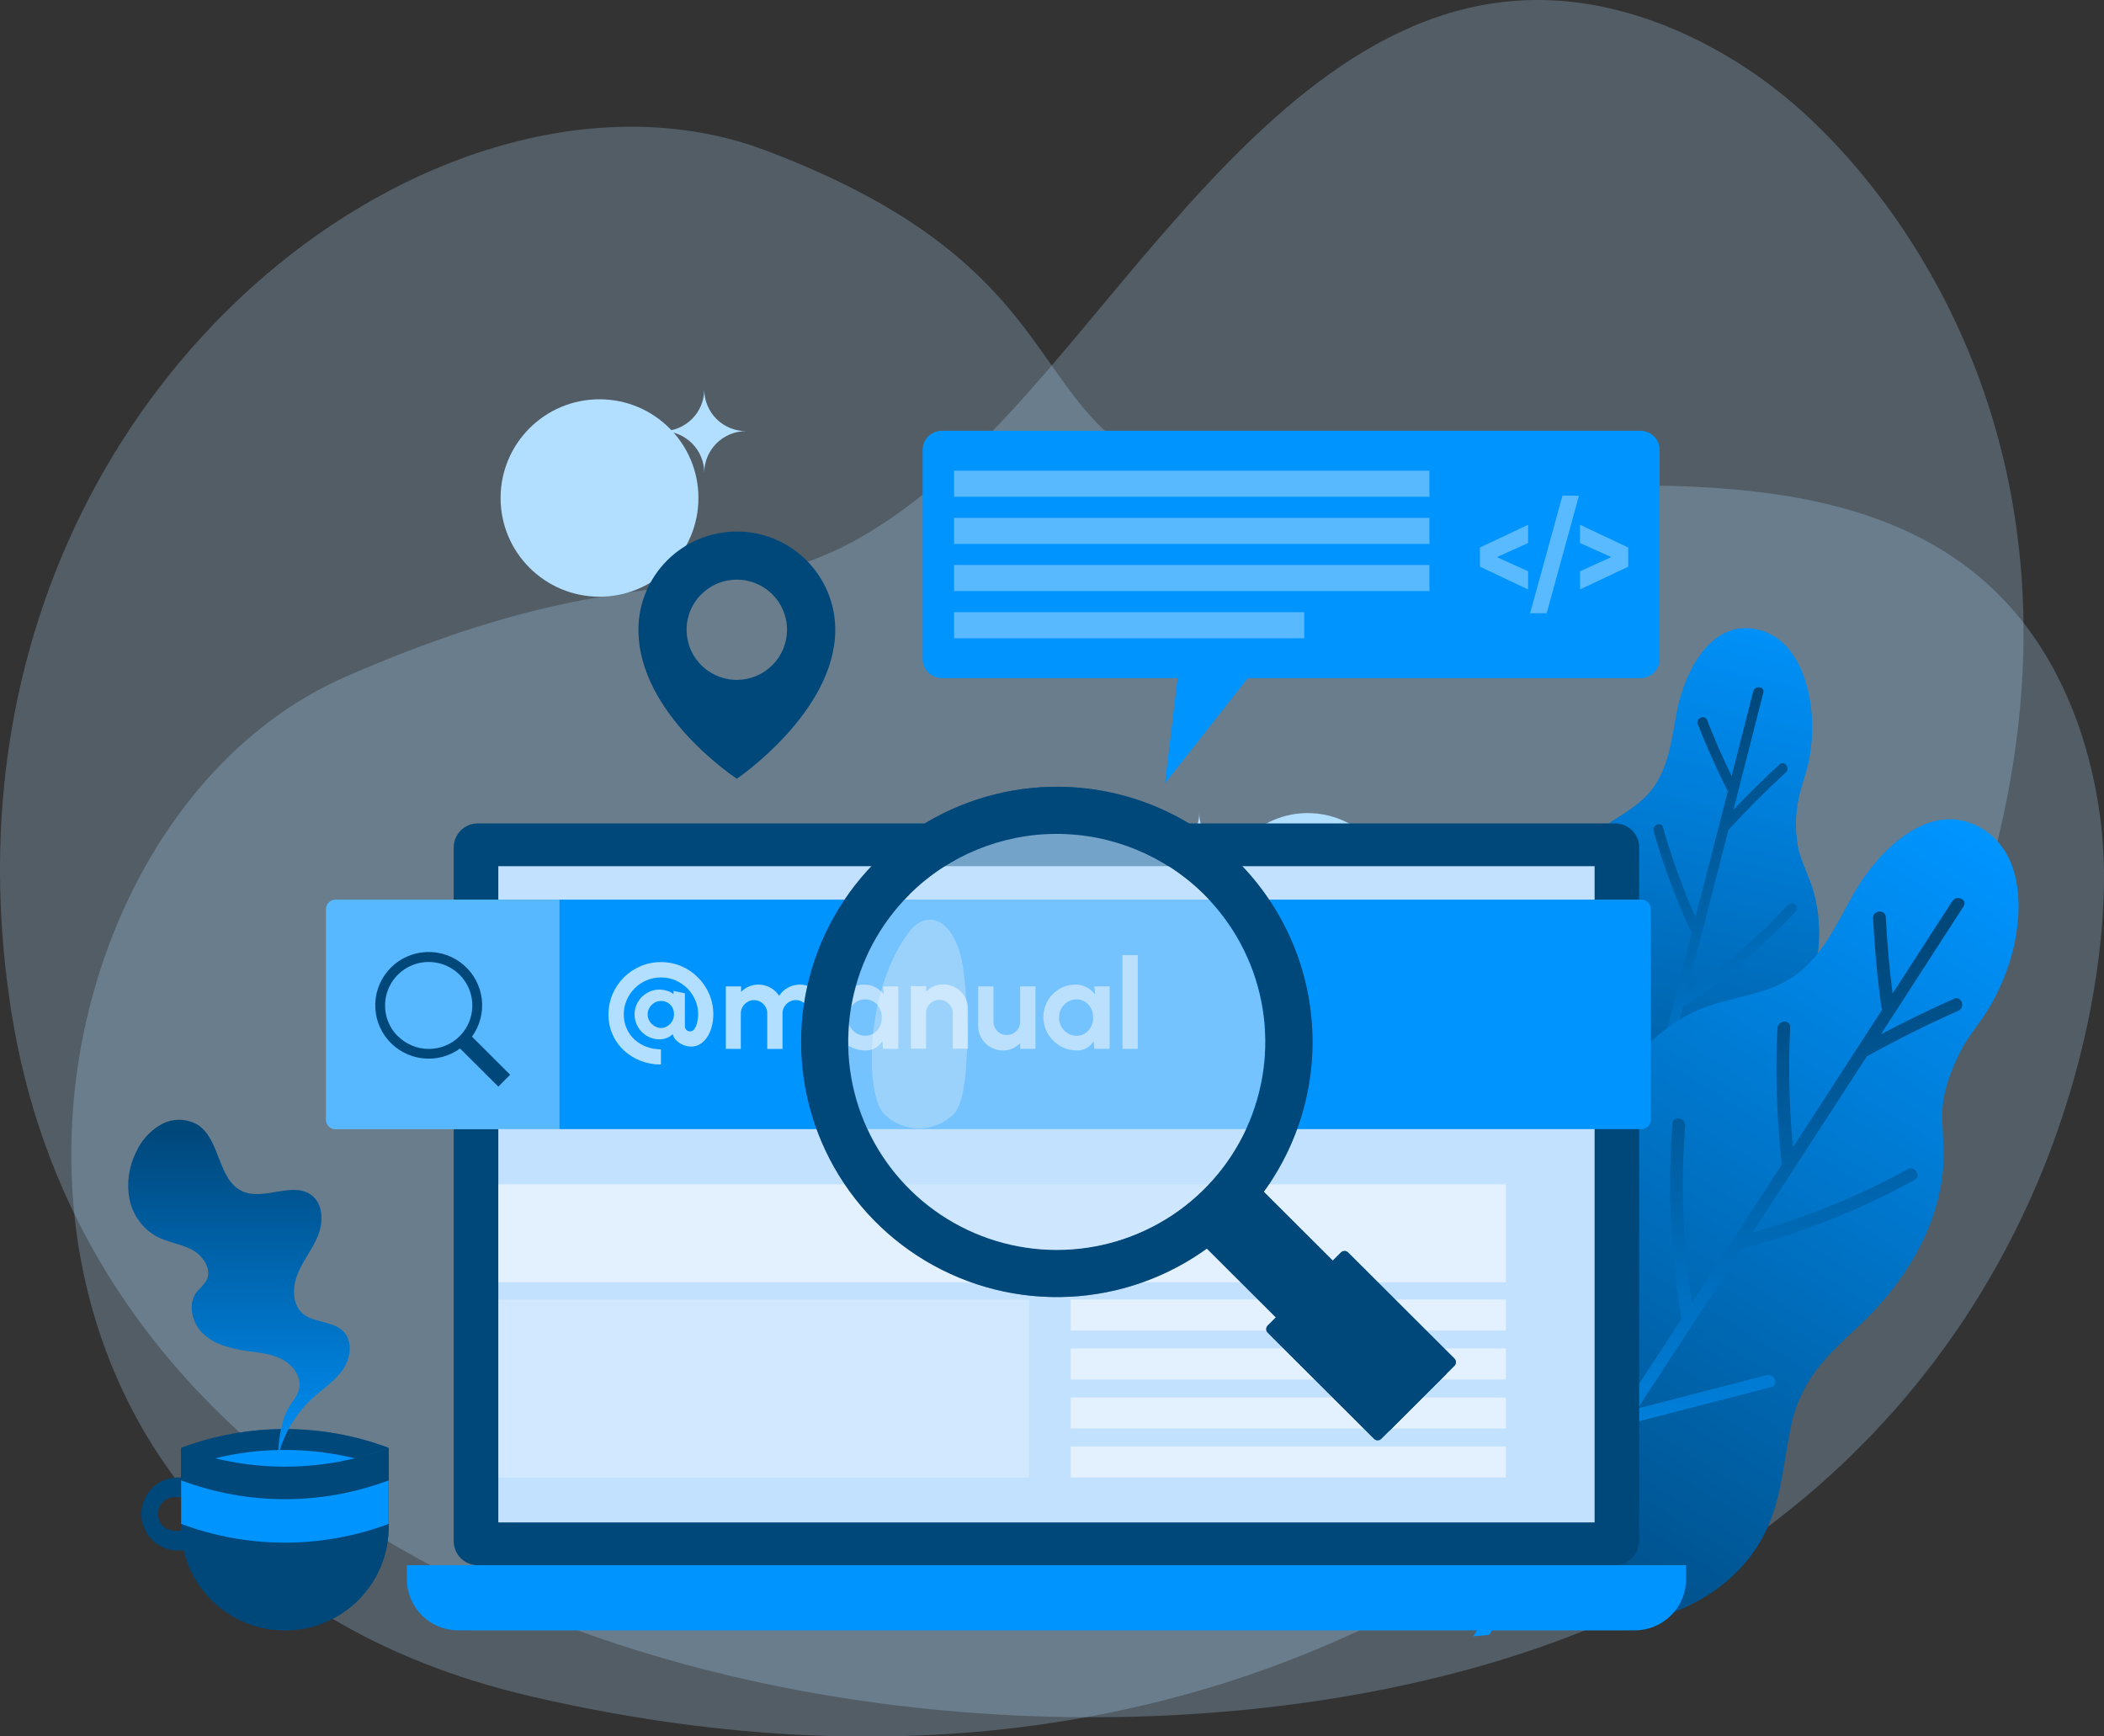 <svg width="378" height="312" viewBox="0 0 378 312" fill="none" xmlns="http://www.w3.org/2000/svg">
<rect x="0" y="0" width="378" height="312" fill="#333333" stroke="none"/>
<path opacity="0.25" d="M373.509 130.589C351.671 68.42 274.871 92.761 228.278 88.443C178.094 83.755 203.039 51.755 137.574 27.035C77.552 4.369 -14.874 74.412 2.033 181.757C22.894 314.297 223.649 334.053 306.669 281.857C364.84 245.272 377.325 186.955 377.965 160.188C378.281 150.134 376.771 140.106 373.509 130.589Z" fill="#B2DFFF"/>
<path opacity="0.25" d="M326.198 22.303C319.006 15.264 310.6 9.581 301.382 5.526C240.755 -20.542 206.69 52.334 171.95 83.617C134.537 117.291 126.136 93.538 62.064 121.609C-2.007 149.679 -15.773 278.956 95.376 304.799C247.27 340.01 336.408 239.608 358.454 152.831C375.612 85.283 345.527 40.902 326.198 22.303Z" fill="#B2DFFF"/>
<path d="M234.94 177.301C243.575 177.301 250.575 170.316 250.575 161.699C250.575 153.082 243.575 146.096 234.94 146.096C226.305 146.096 219.305 153.082 219.305 161.699C219.305 170.316 226.305 177.301 234.94 177.301Z" fill="#B2DFFF"/>
<path d="M215.446 146.096C215.447 146.961 215.278 147.817 214.947 148.617C214.616 149.416 214.131 150.142 213.518 150.754C212.906 151.366 212.179 151.851 211.378 152.183C210.578 152.514 209.72 152.684 208.853 152.684C209.719 152.684 210.576 152.855 211.376 153.185C212.176 153.516 212.903 154 213.515 154.611C214.127 155.222 214.613 155.948 214.944 156.746C215.276 157.544 215.446 158.4 215.446 159.264C215.446 158.399 215.617 157.543 215.949 156.744C216.281 155.945 216.767 155.219 217.38 154.608C217.994 153.997 218.721 153.513 219.522 153.183C220.323 152.853 221.182 152.683 222.048 152.684C221.181 152.685 220.322 152.516 219.52 152.185C218.719 151.854 217.991 151.369 217.377 150.757C216.764 150.145 216.278 149.419 215.946 148.619C215.615 147.819 215.445 146.962 215.446 146.096Z" fill="#B2DFFF"/>
<path d="M155.095 224.273C155.093 226.019 154.396 227.692 153.159 228.926C151.921 230.16 150.243 230.853 148.494 230.853C150.244 230.855 151.922 231.55 153.159 232.785C154.397 234.02 155.093 235.694 155.095 237.441C155.095 235.695 155.79 234.021 157.026 232.785C158.262 231.55 159.939 230.855 161.689 230.853C159.94 230.853 158.263 230.16 157.026 228.926C155.79 227.692 155.095 226.018 155.095 224.273Z" fill="#B2DFFF"/>
<path d="M262.533 215.449C261.278 207.85 263.519 199.699 269.316 194.432C272.777 191.298 279.05 189.692 280.123 184.615C281.049 180.237 278.514 175.911 277.9 171.663C277.399 167.886 277.792 164.044 279.046 160.445C280.301 156.847 282.383 153.592 285.124 150.94C288.871 147.357 294.261 145.621 297.238 141.252C300.007 137.228 300.413 132.143 301.357 127.489C302.715 120.78 307.361 111.152 315.841 113.147C323.014 114.83 325.428 123.603 325.54 129.967C325.587 132.241 325.39 134.513 324.952 136.745C324.441 139.335 323.334 141.779 322.962 144.369C322.463 147.234 322.542 150.17 323.195 153.004C323.888 155.43 325.073 157.692 325.791 160.127C328.3 169.081 325.895 178.648 321.465 186.627C318.54 191.937 316.412 196.289 317.087 202.514C317.606 207.349 318.956 212.124 318.592 217.029C317.865 226.682 310.805 234.116 302.23 237.881C302.119 237.931 301.998 237.957 301.876 237.957C301.753 237.957 301.632 237.931 301.521 237.881C285.047 242.906 266.098 232.597 262.533 215.449Z" fill="url(#paint0_linear_979_4659)"/>
<path style="mix-blend-mode:multiply" opacity="0.7" d="M262.533 215.449C261.278 207.85 263.519 199.699 269.316 194.432C272.777 191.298 279.05 189.692 280.123 184.615C281.049 180.237 278.514 175.911 277.9 171.663C277.399 167.886 277.792 164.044 279.046 160.445C280.301 156.847 282.383 153.592 285.124 150.94C288.871 147.357 294.261 145.621 297.238 141.252C300.007 137.228 300.413 132.143 301.357 127.489C302.715 120.78 307.361 111.152 315.841 113.147C323.014 114.83 325.428 123.603 325.54 129.967C325.587 132.241 325.39 134.513 324.952 136.745C324.441 139.335 323.334 141.779 322.962 144.369C322.463 147.234 322.542 150.17 323.195 153.004C323.888 155.43 325.073 157.692 325.791 160.127C328.3 169.081 325.895 178.648 321.465 186.627C318.54 191.937 316.412 196.289 317.087 202.514C317.606 207.349 318.956 212.124 318.592 217.029C317.865 226.682 310.805 234.116 302.23 237.881C302.119 237.931 301.998 237.957 301.876 237.957C301.753 237.957 301.632 237.931 301.521 237.881C285.047 242.906 266.098 232.597 262.533 215.449Z" fill="url(#paint1_linear_979_4659)"/>
<path style="mix-blend-mode:multiply" d="M282.771 248.674C285.298 239.107 287.813 229.537 290.316 219.965C286.043 212.096 282.9 203.667 280.98 194.924C280.729 193.785 282.537 193.534 282.788 194.674C284.543 202.565 287.308 210.197 291.017 217.383C293.14 209.272 295.251 201.159 297.35 193.042C297.287 192.979 297.234 192.906 297.195 192.826C292.833 184.679 289.497 176.025 287.262 167.061C286.976 165.93 288.784 165.688 289.07 166.819C291.141 175.027 294.155 182.969 298.051 190.486C300.024 182.876 301.985 175.269 303.935 167.665C301.166 161.762 298.878 155.646 297.091 149.377C296.779 148.263 298.449 147.529 298.769 148.661C300.332 154.18 302.286 159.582 304.618 164.824C306.568 157.243 308.509 149.665 310.442 142.09C310.347 142.005 310.27 141.903 310.217 141.788C308.313 137.977 306.583 134.091 305.025 130.131C304.601 129.043 306.271 128.318 306.704 129.414C308.036 132.868 309.507 136.166 311.099 139.465C312.397 134.388 313.692 129.308 314.984 124.225C315.27 123.102 317.087 123.361 316.801 124.449C315.019 131.472 313.228 138.486 311.428 145.492C314.102 142.694 316.853 139.974 319.717 137.358C320.582 136.564 321.716 137.997 320.851 138.783C317.251 142.081 313.805 145.535 310.511 149.144C308.925 155.315 307.338 161.486 305.752 167.657C305.743 167.724 305.728 167.79 305.709 167.855L303.035 178.217C309.668 173.72 315.764 168.483 321.205 162.605C322.001 161.742 323.429 162.882 322.633 163.745C316.618 170.268 309.818 176.022 302.386 180.876C300.113 189.672 297.829 198.465 295.533 207.255L311.489 196.867C312.466 196.237 313.608 197.653 312.622 198.292L294.841 209.845C291.38 223.021 287.919 236.197 284.458 249.374C284.164 250.522 282.468 249.831 282.771 248.674Z" fill="url(#paint2_linear_979_4659)"/>
<path d="M251.683 249.676C253.223 240.118 259.167 231.302 268.192 227.338C273.556 224.981 281.689 225.56 285.003 219.939C287.867 215.095 286.569 208.93 287.547 203.602C288.46 198.893 290.466 194.462 293.405 190.667C296.345 186.872 300.135 183.817 304.471 181.748C310.372 178.976 317.493 179.054 322.815 175.048C327.721 171.344 330.238 165.455 333.198 160.274C337.524 152.822 346.903 143.204 356.213 148.963C364.096 153.833 363.447 165.256 361.041 172.88C360.17 175.609 359.01 178.237 357.58 180.721C355.945 183.587 353.635 186.074 352.155 189.018C350.598 192.144 349.135 195.926 348.98 199.38C348.833 202.54 349.334 205.718 349.17 208.878C348.573 220.543 341.876 230.991 333.44 238.745C327.816 243.925 323.541 248.243 321.846 255.936C320.53 261.902 320.228 268.137 317.822 273.835C313.098 285.06 301.651 291.104 289.97 292.166C289.814 292.185 289.655 292.169 289.505 292.12C289.356 292.071 289.219 291.989 289.105 291.882C267.517 291.389 249.061 271.539 251.683 249.676Z" fill="url(#paint3_linear_979_4659)"/>
<path style="mix-blend-mode:multiply" d="M350.745 161.915C347.18 167.458 343.604 172.996 340.016 178.527C339.436 173.968 339.021 169.392 338.796 164.798C338.726 163.322 336.442 163.512 336.511 164.98C336.771 170.322 337.27 175.643 338.008 180.945C338.032 181.1 338.085 181.25 338.164 181.385C332.828 189.646 327.478 197.906 322.114 206.167C321.44 198.992 321.275 191.778 321.621 184.58C321.69 183.112 319.406 183.311 319.328 184.762C318.939 192.929 319.205 201.115 320.124 209.24C314.742 217.53 309.357 225.813 303.97 234.091C302.34 223.575 301.93 212.907 302.75 202.298C302.862 200.848 300.604 200.407 300.491 201.875C299.568 213.465 300.086 225.123 302.031 236.586C302.054 236.7 302.092 236.81 302.144 236.914C296.376 245.75 290.607 254.577 284.839 263.396C283.289 253.353 283.048 243.151 284.121 233.046C284.277 231.587 282.027 231.155 281.871 232.623C280.654 243.793 281.012 255.079 282.935 266.151V266.194C276.85 275.467 270.761 284.735 264.67 293.997L267.534 293.764C275.829 281.157 284.109 268.537 292.375 255.901L318.203 249.236C319.631 248.864 318.834 246.714 317.415 247.086L294.227 253.069C300.48 243.514 306.724 233.944 312.959 224.359C323.763 221.536 334.176 217.392 343.961 212.021C345.259 211.313 344.004 209.387 342.715 210.095C333.887 214.928 324.538 218.743 314.846 221.467C317.286 217.702 319.729 213.943 322.174 210.19C322.225 210.122 322.272 210.049 322.313 209.974C326.674 203.245 331.034 196.519 335.395 189.795C340.766 186.831 346.245 184.102 351.835 181.61C353.176 181.014 352.397 178.855 351.048 179.46C346.592 181.437 342.222 183.579 337.913 185.849C342.851 178.205 347.791 170.558 352.735 162.908C353.617 161.673 351.541 160.697 350.745 161.915Z" fill="url(#paint4_linear_979_4659)"/>
<path d="M107.706 107.215C117.521 107.215 125.478 99.275 125.478 89.48C125.478 79.685 117.521 71.744 107.706 71.744C97.891 71.744 89.934 79.685 89.934 89.48C89.934 99.275 97.891 107.215 107.706 107.215Z" fill="#B2DFFF"/>
<path d="M126.525 69.983C126.525 71.967 127.314 73.87 128.719 75.273C130.124 76.677 132.03 77.467 134.018 77.469C132.03 77.471 130.124 78.261 128.719 79.665C127.314 81.068 126.525 82.971 126.525 84.955C126.525 82.97 125.735 81.066 124.328 79.662C122.921 78.258 121.013 77.469 119.023 77.469C121.013 77.469 122.921 76.68 124.328 75.276C125.735 73.872 126.525 71.968 126.525 69.983Z" fill="#B2DFFF"/>
<path d="M290.16 147.953H85.841C83.452 147.953 81.515 149.885 81.515 152.27V276.918C81.515 279.302 83.452 281.235 85.841 281.235H290.16C292.55 281.235 294.486 279.302 294.486 276.918V152.27C294.486 149.885 292.55 147.953 290.16 147.953Z" fill="#00477A"/>
<path d="M286.483 155.637H89.527V273.55H286.483V155.637Z" fill="#C2E1FE"/>
<path d="M73.096 281.235H302.914V283.748C302.914 286.187 301.943 288.526 300.215 290.25C298.487 291.975 296.143 292.944 293.699 292.944H82.311C79.867 292.944 77.523 291.975 75.795 290.25C74.067 288.526 73.096 286.187 73.096 283.748V281.235Z" fill="#0094FF"/>
<g style="mix-blend-mode:multiply">
<path d="M165.366 281.235H210.635V283.109C210.635 283.632 210.532 284.149 210.332 284.632C210.131 285.115 209.838 285.554 209.467 285.923C209.097 286.293 208.657 286.586 208.173 286.786C207.689 286.986 207.171 287.089 206.647 287.089H169.355C168.831 287.089 168.312 286.986 167.828 286.786C167.344 286.586 166.905 286.293 166.534 285.923C166.164 285.554 165.87 285.115 165.669 284.632C165.469 284.149 165.366 283.632 165.366 283.109V281.235Z" fill="#0094FF"/>
</g>
<g style="mix-blend-mode:multiply" opacity="0.2">
<path d="M84.794 292.944H291.181C292.758 292.944 294.318 292.626 295.768 292.009C297.218 291.392 298.527 290.488 299.617 289.352H76.384C77.472 290.484 78.777 291.385 80.222 292.003C81.667 292.62 83.222 292.94 84.794 292.944Z" fill="#0094FF"/>
</g>
<path d="M270.545 212.798H89.57V230.404H270.545V212.798Z" fill="#E3F1FE"/>
<path opacity="0.5" d="M184.834 233.495H89.57V265.486H184.834V233.495Z" fill="#E3F1FE"/>
<path d="M270.545 233.495H192.361V239.073H270.545V233.495Z" fill="#E3F1FE"/>
<path d="M270.545 242.293H192.361V247.871H270.545V242.293Z" fill="#E3F1FE"/>
<path d="M270.545 251.101H192.361V256.678H270.545V251.101Z" fill="#E3F1FE"/>
<path d="M270.545 259.899H192.361V265.477H270.545V259.899Z" fill="#E3F1FE"/>
<path d="M294.711 77.4H169.216C167.305 77.4 165.755 78.946 165.755 80.854V118.397C165.755 120.304 167.305 121.85 169.216 121.85H294.711C296.623 121.85 298.172 120.304 298.172 118.397V80.854C298.172 78.946 296.623 77.4 294.711 77.4Z" fill="#0094FF"/>
<path d="M212.193 116.644L209.303 140.743L226.011 119.528L212.193 116.644Z" fill="#0094FF"/>
<path opacity="0.5" d="M256.805 84.575H171.405V89.264H256.805V84.575Z" fill="#B2DFFF"/>
<path opacity="0.5" d="M256.805 93.046H171.405V97.734H256.805V93.046Z" fill="#B2DFFF"/>
<path opacity="0.5" d="M256.805 101.516H171.405V106.205H256.805V101.516Z" fill="#B2DFFF"/>
<path opacity="0.5" d="M234.317 109.995H171.405V114.684H234.317V109.995Z" fill="#B2DFFF"/>
<g opacity="0.5">
<path d="M274.534 97.57L268.927 100.1L274.534 102.639V105.911L265.881 101.827V98.373L274.534 94.289V97.57Z" fill="#B2DFFF"/>
<path d="M280.703 89.065H283.671L277.874 110.185H274.897L280.703 89.065Z" fill="#B2DFFF"/>
<path d="M292.522 98.373V101.827L283.87 105.911V102.639L289.477 100.1L283.861 97.57V94.289L292.522 98.373Z" fill="#B2DFFF"/>
</g>
<path d="M132.383 95.507C127.692 95.507 123.194 97.366 119.877 100.676C116.56 103.986 114.697 108.475 114.697 113.155C114.697 128.387 132.383 139.922 132.383 139.922C132.383 139.922 150.06 127.946 150.06 113.155C150.06 108.476 148.197 103.988 144.883 100.679C141.568 97.369 137.072 95.509 132.383 95.507ZM132.383 122.161C130.597 122.163 128.852 121.636 127.367 120.648C125.881 119.659 124.723 118.253 124.039 116.608C123.355 114.962 123.175 113.151 123.522 111.404C123.869 109.656 124.728 108.051 125.99 106.79C127.251 105.53 128.859 104.672 130.61 104.323C132.361 103.975 134.176 104.153 135.826 104.834C137.475 105.516 138.885 106.67 139.877 108.151C140.869 109.632 141.398 111.374 141.398 113.155C141.398 115.542 140.449 117.832 138.758 119.52C137.068 121.209 134.775 122.159 132.383 122.161Z" fill="#00477A"/>
<path d="M51.188 292.944C53.636 292.944 56.06 292.462 58.322 291.527C60.584 290.592 62.639 289.221 64.37 287.493C66.1 285.765 67.473 283.714 68.409 281.456C69.345 279.199 69.826 276.779 69.825 274.336V260.15C57.808 264.657 44.559 264.657 32.542 260.15V274.336C32.542 279.271 34.506 284.004 38.003 287.494C41.5 290.983 46.243 292.944 51.188 292.944Z" fill="#00477A"/>
<path d="M69.825 260.15C57.808 264.657 44.559 264.657 32.542 260.15C44.561 255.651 57.806 255.651 69.825 260.15Z" fill="#00477A"/>
<g style="mix-blend-mode:multiply" opacity="0.5">
<path d="M69.825 260.15C57.808 264.657 44.559 264.657 32.542 260.15C44.561 255.651 57.806 255.651 69.825 260.15Z" fill="#00477A"/>
</g>
<path d="M69.825 263.906C57.806 268.404 44.561 268.404 32.542 263.906C44.559 259.398 57.808 259.398 69.825 263.906Z" fill="#0094FF"/>
<path d="M51.188 292.944C53.636 292.944 56.06 292.462 58.322 291.527C60.584 290.592 62.639 289.221 64.37 287.493C66.1 285.765 67.473 283.714 68.409 281.456C69.345 279.199 69.826 276.779 69.825 274.336V260.15C57.808 264.657 44.559 264.657 32.542 260.15V274.336C32.542 279.271 34.506 284.004 38.003 287.494C41.5 290.983 46.243 292.944 51.188 292.944Z" fill="#00477A"/>
<path d="M31.746 278.584H34.895V275.053H31.746C31.321 275.098 30.891 275.054 30.485 274.923C30.078 274.791 29.704 274.576 29.386 274.291C29.068 274.006 28.814 273.658 28.64 273.268C28.466 272.879 28.376 272.457 28.376 272.031C28.376 271.604 28.466 271.183 28.64 270.793C28.814 270.404 29.068 270.055 29.386 269.77C29.704 269.485 30.078 269.27 30.485 269.139C30.891 269.008 31.321 268.963 31.746 269.009H34.229V265.477H31.746C30.042 265.539 28.428 266.258 27.245 267.482C26.061 268.707 25.4 270.342 25.4 272.044C25.4 273.745 26.061 275.38 27.245 276.605C28.428 277.83 30.042 278.549 31.746 278.61V278.584Z" fill="#00477A"/>
<path d="M69.825 265.995V273.809C57.806 278.308 44.561 278.308 32.542 273.809V265.995C44.559 270.502 57.808 270.502 69.825 265.995Z" fill="#0094FF"/>
<path d="M24.417 207.082C25.347 204.964 26.933 203.199 28.942 202.048C29.951 201.486 31.088 201.196 32.243 201.207C33.397 201.218 34.529 201.528 35.527 202.108C39.663 204.794 39.075 212.081 43.591 214.067C47.493 215.794 52.685 212.159 56.033 214.801C58.067 216.398 58.101 219.541 57.15 221.95C56.198 224.359 54.511 226.38 53.507 228.815C52.503 231.25 52.451 234.324 54.372 236.016C56.293 237.708 59.806 237.303 61.692 239.228C63.422 240.998 63.007 244.055 61.588 246.093C60.169 248.13 58.015 249.546 56.18 251.196C53.142 253.999 50.984 257.623 49.968 261.626C49.968 261.626 49.899 256.912 51.603 253.406C52.278 252.016 53.541 250.876 53.784 249.348C54.112 247.189 52.495 245.134 50.539 244.167C48.584 243.2 46.343 243.019 44.171 242.708C41.402 242.311 38.521 241.568 36.496 239.643C34.471 237.717 33.649 234.263 35.389 232.07C35.99 231.483 36.543 230.847 37.041 230.171C38.166 228.185 36.548 225.646 34.532 224.567C32.516 223.487 30.137 223.237 28.12 222.166C26.871 221.458 25.788 220.488 24.948 219.325C24.107 218.161 23.528 216.83 23.249 215.423C22.728 212.589 23.138 209.664 24.417 207.082Z" fill="url(#paint5_linear_979_4659)"/>
<path d="M294.867 161.647H60.282C59.326 161.647 58.551 162.42 58.551 163.374V201.15C58.551 202.104 59.326 202.877 60.282 202.877H294.867C295.823 202.877 296.598 202.104 296.598 201.15V163.374C296.598 162.42 295.823 161.647 294.867 161.647Z" fill="#0094FF"/>
<path opacity="0.49" d="M60.282 161.647H100.524V202.911H60.282C59.823 202.911 59.383 202.729 59.058 202.406C58.733 202.082 58.551 201.642 58.551 201.184V163.374C58.551 162.916 58.733 162.477 59.058 162.153C59.383 161.829 59.823 161.647 60.282 161.647Z" fill="#B2DFFF"/>
<path d="M91.656 193.111L84.794 186.264C86.212 184.312 86.841 181.899 86.556 179.504C86.27 177.11 85.091 174.912 83.253 173.347C81.415 171.782 79.054 170.965 76.64 171.061C74.225 171.156 71.936 172.156 70.228 173.86C68.519 175.565 67.518 177.85 67.422 180.259C67.327 182.668 68.145 185.025 69.713 186.859C71.281 188.693 73.484 189.87 75.883 190.155C78.282 190.44 80.701 189.812 82.657 188.397L89.527 195.244L91.656 193.111ZM71.478 186.203C70.381 185.11 69.634 183.716 69.332 182.198C69.029 180.68 69.184 179.107 69.777 177.678C70.37 176.248 71.375 175.026 72.664 174.166C73.954 173.307 75.469 172.848 77.02 172.848C78.57 172.848 80.086 173.307 81.375 174.166C82.665 175.026 83.669 176.248 84.263 177.678C84.856 179.107 85.011 180.68 84.708 182.198C84.405 183.716 83.658 185.11 82.562 186.203C81.086 187.663 79.091 188.479 77.013 188.473C74.935 188.466 72.945 187.638 71.478 186.169V186.203Z" fill="#00477A"/>
<path d="M118.738 191.272C117.487 191.281 116.245 191.055 115.078 190.607C113.965 190.178 112.946 189.539 112.075 188.725C111.191 187.902 110.49 186.904 110.016 185.795C109.542 184.686 109.306 183.489 109.324 182.283C109.315 181.027 109.562 179.781 110.051 178.622C111.014 176.365 112.816 174.567 115.078 173.606C116.234 173.112 117.48 172.862 118.738 172.872C120.001 172.866 121.252 173.115 122.415 173.606C124.671 174.579 126.465 176.381 127.425 178.64C127.913 179.792 128.161 181.032 128.152 182.283C128.152 182.991 128.064 183.696 127.892 184.382C127.732 185.036 127.472 185.662 127.122 186.238C126.803 186.765 126.372 187.216 125.859 187.559C125.345 187.895 124.742 188.067 124.128 188.051C123.645 188.045 123.169 187.942 122.726 187.749C122.272 187.558 121.858 187.282 121.506 186.937C121.187 186.635 120.964 186.244 120.866 185.815C120.563 186.105 120.208 186.337 119.819 186.497C119.39 186.667 118.931 186.752 118.469 186.748C117.681 186.756 116.905 186.547 116.228 186.143C115.559 185.749 115.002 185.19 114.61 184.52C114.214 183.838 114.005 183.063 114.005 182.275C114.005 181.486 114.214 180.712 114.61 180.03C115 179.361 115.558 178.804 116.228 178.415C116.906 178.014 117.681 177.805 118.469 177.811C118.945 177.816 119.418 177.892 119.871 178.035C120.288 178.145 120.675 178.345 121.005 178.622V178.053L123.047 178.476V184.39C123.04 184.513 123.06 184.636 123.104 184.751C123.149 184.865 123.218 184.969 123.306 185.055C123.391 185.142 123.494 185.21 123.607 185.255C123.721 185.299 123.842 185.32 123.964 185.314C124.143 185.317 124.319 185.269 124.473 185.175C124.626 185.082 124.749 184.948 124.829 184.787C125.056 184.407 125.212 183.989 125.288 183.553C125.378 183.135 125.427 182.71 125.435 182.283C125.441 181.393 125.261 180.511 124.907 179.693C124.566 178.899 124.075 178.178 123.462 177.569C122.85 176.967 122.131 176.484 121.342 176.144C120.522 175.797 119.638 175.624 118.746 175.635C117.855 175.626 116.972 175.799 116.151 176.144C115.357 176.48 114.637 176.967 114.031 177.578C113.42 178.189 112.93 178.91 112.586 179.702C112.237 180.521 112.06 181.402 112.067 182.292C112.057 183.137 112.226 183.975 112.561 184.752C112.896 185.528 113.391 186.226 114.013 186.799C114.635 187.358 115.358 187.795 116.142 188.086C116.972 188.394 117.852 188.549 118.738 188.544V191.272ZM118.738 184.71C119.16 184.715 119.573 184.591 119.923 184.356C120.288 184.133 120.587 183.817 120.788 183.441C120.988 183.066 121.092 182.647 121.091 182.223C121.095 181.814 120.997 181.41 120.806 181.049C120.615 180.695 120.334 180.397 119.992 180.185C119.628 179.963 119.208 179.85 118.781 179.857C118.352 179.853 117.93 179.967 117.561 180.185C117.205 180.397 116.907 180.693 116.696 181.049C116.47 181.418 116.353 181.843 116.358 182.275C116.354 182.701 116.471 183.121 116.696 183.484C116.904 183.841 117.203 184.139 117.561 184.347C117.905 184.57 118.302 184.695 118.712 184.71H118.738Z" fill="#B2DFFF"/>
<path d="M130.401 188.457V177.232H133.144V178.225C133.536 177.819 134.003 177.494 134.52 177.267C135.065 177.029 135.655 176.908 136.25 176.913C137.004 176.909 137.746 177.099 138.405 177.465C139.042 177.815 139.581 178.32 139.971 178.933C140.593 177.977 141.56 177.297 142.672 177.033C143.784 176.769 144.954 176.943 145.941 177.517C146.603 177.908 147.154 178.461 147.542 179.123C147.949 179.798 148.158 180.572 148.147 181.36V188.457H145.361V182.093C145.363 181.672 145.253 181.258 145.041 180.893C144.829 180.539 144.531 180.242 144.176 180.03C143.816 179.803 143.398 179.686 142.973 179.693C142.552 179.689 142.139 179.802 141.779 180.021C141.421 180.229 141.122 180.527 140.914 180.885C140.69 181.254 140.576 181.679 140.585 182.111V188.474H137.842V182.111C137.851 181.68 137.74 181.256 137.522 180.885C137.312 180.526 137.011 180.228 136.65 180.021C136.289 179.813 135.88 179.703 135.463 179.702C135.043 179.697 134.632 179.814 134.278 180.038C133.921 180.249 133.623 180.546 133.412 180.902C133.197 181.265 133.086 181.68 133.092 182.102V188.466L130.401 188.457Z" fill="#B2DFFF"/>
<path d="M158.643 177.232H161.386V188.457H158.643L158.522 187.067C158.216 187.562 157.798 187.979 157.302 188.284C156.757 188.605 156.134 188.766 155.502 188.751C154.699 188.753 153.904 188.592 153.166 188.276C152.447 187.969 151.795 187.526 151.245 186.972C150.698 186.419 150.261 185.769 149.956 185.055C149.35 183.584 149.35 181.933 149.956 180.462C150.392 179.408 151.133 178.508 152.084 177.876C153.034 177.244 154.152 176.909 155.294 176.913C155.993 176.9 156.683 177.073 157.293 177.414C157.869 177.729 158.378 178.154 158.79 178.666L158.643 177.232ZM155.441 186.109C155.99 186.118 156.529 185.965 156.99 185.668C157.445 185.379 157.81 184.969 158.046 184.485C158.306 183.978 158.437 183.415 158.427 182.845C158.436 182.269 158.306 181.7 158.046 181.187C157.807 180.702 157.439 180.293 156.982 180.004C156.523 179.709 155.987 179.556 155.441 179.564C154.881 179.556 154.331 179.712 153.858 180.013C153.383 180.301 152.992 180.709 152.725 181.195C152.295 181.943 152.175 182.828 152.388 183.663C152.601 184.498 153.131 185.217 153.867 185.668C154.339 185.961 154.885 186.113 155.441 186.109Z" fill="#B2DFFF"/>
<path d="M173.914 181.325V188.423H171.172V182.042C171.175 181.619 171.061 181.204 170.843 180.841C170.637 180.482 170.338 180.184 169.978 179.978C169.615 179.76 169.198 179.647 168.775 179.65C168.349 179.647 167.93 179.76 167.564 179.978C167.204 180.185 166.906 180.483 166.698 180.841C166.483 181.204 166.372 181.62 166.378 182.042V188.423H163.635V177.198H166.387V178.191C166.777 177.788 167.241 177.462 167.754 177.232C168.3 176.995 168.889 176.874 169.484 176.878C170.273 176.872 171.048 177.081 171.725 177.483C172.392 177.873 172.949 178.426 173.343 179.089C173.734 179.769 173.931 180.542 173.914 181.325Z" fill="#B2DFFF"/>
<path d="M175.74 184.304V177.232H178.483V183.587C178.48 184.01 178.594 184.425 178.812 184.787C179.02 185.145 179.319 185.443 179.677 185.651C180.038 185.865 180.451 185.975 180.871 185.97C181.299 185.977 181.721 185.867 182.091 185.651C182.448 185.441 182.746 185.144 182.956 184.787C183.172 184.424 183.283 184.009 183.276 183.587V177.232H186.028V188.457H183.285V187.43C182.892 187.836 182.425 188.165 181.909 188.397C181.364 188.634 180.774 188.755 180.179 188.751C179.391 188.757 178.616 188.548 177.938 188.146C177.272 187.758 176.718 187.205 176.328 186.54C175.928 185.864 175.724 185.089 175.74 184.304Z" fill="#B2DFFF"/>
<path d="M196.61 177.232H199.353V188.457H196.61L196.48 187.067C196.179 187.566 195.76 187.984 195.26 188.284C194.719 188.606 194.098 188.767 193.469 188.751C192.666 188.753 191.871 188.592 191.133 188.276C190.414 187.97 189.761 187.527 189.212 186.972C188.66 186.422 188.219 185.772 187.914 185.055C187.611 184.327 187.456 183.547 187.456 182.758C187.456 181.97 187.611 181.19 187.914 180.462C188.202 179.771 188.622 179.143 189.151 178.614C189.683 178.082 190.311 177.657 191.003 177.362C191.715 177.062 192.48 176.909 193.253 176.913C193.949 176.901 194.636 177.074 195.243 177.414C195.82 177.732 196.331 178.157 196.748 178.666L196.61 177.232ZM193.4 186.109C193.951 186.118 194.493 185.965 194.957 185.668C195.407 185.374 195.772 184.966 196.013 184.485C196.269 183.976 196.399 183.414 196.394 182.845C196.399 182.27 196.268 181.702 196.013 181.187C195.768 180.706 195.401 180.298 194.949 180.004C194.487 179.709 193.948 179.556 193.4 179.564C192.84 179.558 192.29 179.714 191.816 180.013C191.343 180.304 190.953 180.711 190.683 181.196C190.401 181.699 190.254 182.268 190.259 182.845C190.255 183.411 190.398 183.969 190.674 184.463C190.95 184.958 191.349 185.373 191.834 185.668C192.303 185.96 192.846 186.113 193.4 186.109Z" fill="#B2DFFF"/>
<path d="M201.654 188.457V171.62H204.406V188.457H201.654Z" fill="#B2DFFF"/>
<path d="M224.439 211.538L214.215 221.74L249.621 257.073L259.845 246.87L224.439 211.538Z" fill="#00477A"/>
<g style="mix-blend-mode:multiply" opacity="0.7">
<path d="M224.439 211.538L214.215 221.74L249.621 257.073L259.845 246.87L224.439 211.538Z" fill="#00477A"/>
</g>
<path d="M240.905 225.041L227.751 238.168C227.392 238.526 227.392 239.105 227.751 239.463L246.858 258.53C247.216 258.888 247.797 258.888 248.155 258.53L261.309 245.403C261.667 245.046 261.667 244.466 261.309 244.109L242.202 225.041C241.844 224.684 241.263 224.684 240.905 225.041Z" fill="#00477A"/>
<g style="mix-blend-mode:multiply" opacity="0.5">
<path d="M240.905 225.041L227.751 238.168C227.392 238.526 227.392 239.105 227.751 239.463L246.858 258.53C247.216 258.888 247.797 258.888 248.155 258.53L261.309 245.403C261.667 245.046 261.667 244.466 261.309 244.109L242.202 225.041C241.844 224.684 241.263 224.684 240.905 225.041Z" fill="#00477A"/>
</g>
<path d="M222.368 219.628C215.943 226.041 207.756 230.408 198.844 232.177C189.931 233.947 180.693 233.039 172.298 229.569C163.902 226.099 156.726 220.223 151.677 212.683C146.629 205.143 143.934 196.278 143.934 187.209C143.934 178.141 146.629 169.276 151.677 161.736C156.726 154.196 163.902 148.32 172.298 144.85C180.693 141.38 189.931 140.472 198.844 142.242C207.756 144.011 215.943 148.378 222.368 154.791C230.971 163.396 235.802 175.055 235.802 187.209C235.802 199.364 230.971 211.023 222.368 219.628ZM163.384 160.766C158.145 165.995 154.578 172.657 153.133 179.909C151.687 187.162 152.43 194.679 155.265 201.51C158.101 208.341 162.903 214.18 169.064 218.288C175.225 222.396 182.469 224.589 189.878 224.589C197.288 224.589 204.531 222.396 210.692 218.288C216.853 214.18 221.655 208.341 224.491 201.51C227.327 194.679 228.069 187.162 226.624 179.909C225.179 172.657 221.611 165.995 216.372 160.766C209.337 153.753 199.8 149.814 189.857 149.814C179.913 149.814 170.376 153.753 163.341 160.766H163.384Z" fill="#00477A"/>
<g style="mix-blend-mode:multiply" opacity="0.5">
<path d="M222.368 219.628C215.943 226.041 207.756 230.408 198.844 232.177C189.931 233.947 180.693 233.039 172.298 229.569C163.902 226.099 156.726 220.223 151.677 212.683C146.629 205.143 143.934 196.278 143.934 187.209C143.934 178.141 146.629 169.276 151.677 161.736C156.726 154.196 163.902 148.32 172.298 144.85C180.693 141.38 189.931 140.472 198.844 142.242C207.756 144.011 215.943 148.378 222.368 154.791C230.971 163.396 235.802 175.055 235.802 187.209C235.802 199.364 230.971 211.023 222.368 219.628ZM163.384 160.766C158.145 165.995 154.578 172.657 153.133 179.909C151.687 187.162 152.43 194.679 155.265 201.51C158.101 208.341 162.903 214.18 169.064 218.288C175.225 222.396 182.469 224.589 189.878 224.589C197.288 224.589 204.531 222.396 210.692 218.288C216.853 214.18 221.655 208.341 224.491 201.51C227.327 194.679 228.069 187.162 226.624 179.909C225.179 172.657 221.611 165.995 216.372 160.766C209.337 153.753 199.8 149.814 189.857 149.814C179.913 149.814 170.376 153.753 163.341 160.766H163.384Z" fill="#00477A"/>
</g>
<path opacity="0.6" d="M163.341 160.766C158.102 165.995 154.534 172.657 153.089 179.909C151.644 187.162 152.386 194.679 155.222 201.51C158.058 208.341 162.86 214.18 169.021 218.288C175.182 222.396 182.425 224.589 189.835 224.589C197.245 224.589 204.488 222.396 210.649 218.288C216.81 214.18 221.612 208.341 224.448 201.51C227.284 194.679 228.026 187.162 226.581 179.909C225.135 172.657 221.568 165.995 216.329 160.766C209.296 153.766 199.768 149.835 189.835 149.835C179.902 149.835 170.374 153.766 163.341 160.766Z" fill="#C2E1FE"/>
<path opacity="0.3" d="M163.86 166.776C155.208 177.439 155.381 196.729 158.833 200.174C160.493 201.829 162.743 202.758 165.089 202.758C167.435 202.758 169.685 201.829 171.345 200.174C174.806 196.72 173.811 177.958 172.911 173.174C171.518 165.783 167.313 163.331 163.86 166.776Z" fill="#F9F9F9"/>
<defs>
<linearGradient id="paint0_linear_979_4659" x1="313.624" y1="105.847" x2="282.575" y2="237.646" gradientUnits="userSpaceOnUse">
<stop stop-color="#0094FF"/>
<stop offset="1" stop-color="#00477A"/>
</linearGradient>
<linearGradient id="paint1_linear_979_4659" x1="313.624" y1="105.847" x2="282.575" y2="237.646" gradientUnits="userSpaceOnUse">
<stop stop-color="#0094FF"/>
<stop offset="1" stop-color="#00477A"/>
</linearGradient>
<linearGradient id="paint2_linear_979_4659" x1="317.181" y1="222.233" x2="281.581" y2="138.079" gradientUnits="userSpaceOnUse">
<stop stop-color="#0094FF"/>
<stop offset="1" stop-color="#00477A"/>
</linearGradient>
<linearGradient id="paint3_linear_979_4659" x1="347.727" y1="146.367" x2="258.062" y2="291.968" gradientUnits="userSpaceOnUse">
<stop stop-color="#0094FF"/>
<stop offset="1" stop-color="#00477A"/>
</linearGradient>
<linearGradient id="paint4_linear_979_4659" x1="306.908" y1="287.072" x2="297.732" y2="172.135" gradientUnits="userSpaceOnUse">
<stop stop-color="#0094FF"/>
<stop offset="1" stop-color="#00477A"/>
</linearGradient>
<linearGradient id="paint5_linear_979_4659" x1="42.942" y1="265.581" x2="42.942" y2="202.998" gradientUnits="userSpaceOnUse">
<stop stop-color="#0094FF"/>
<stop offset="1" stop-color="#00477A"/>
</linearGradient>
</defs>
</svg>
